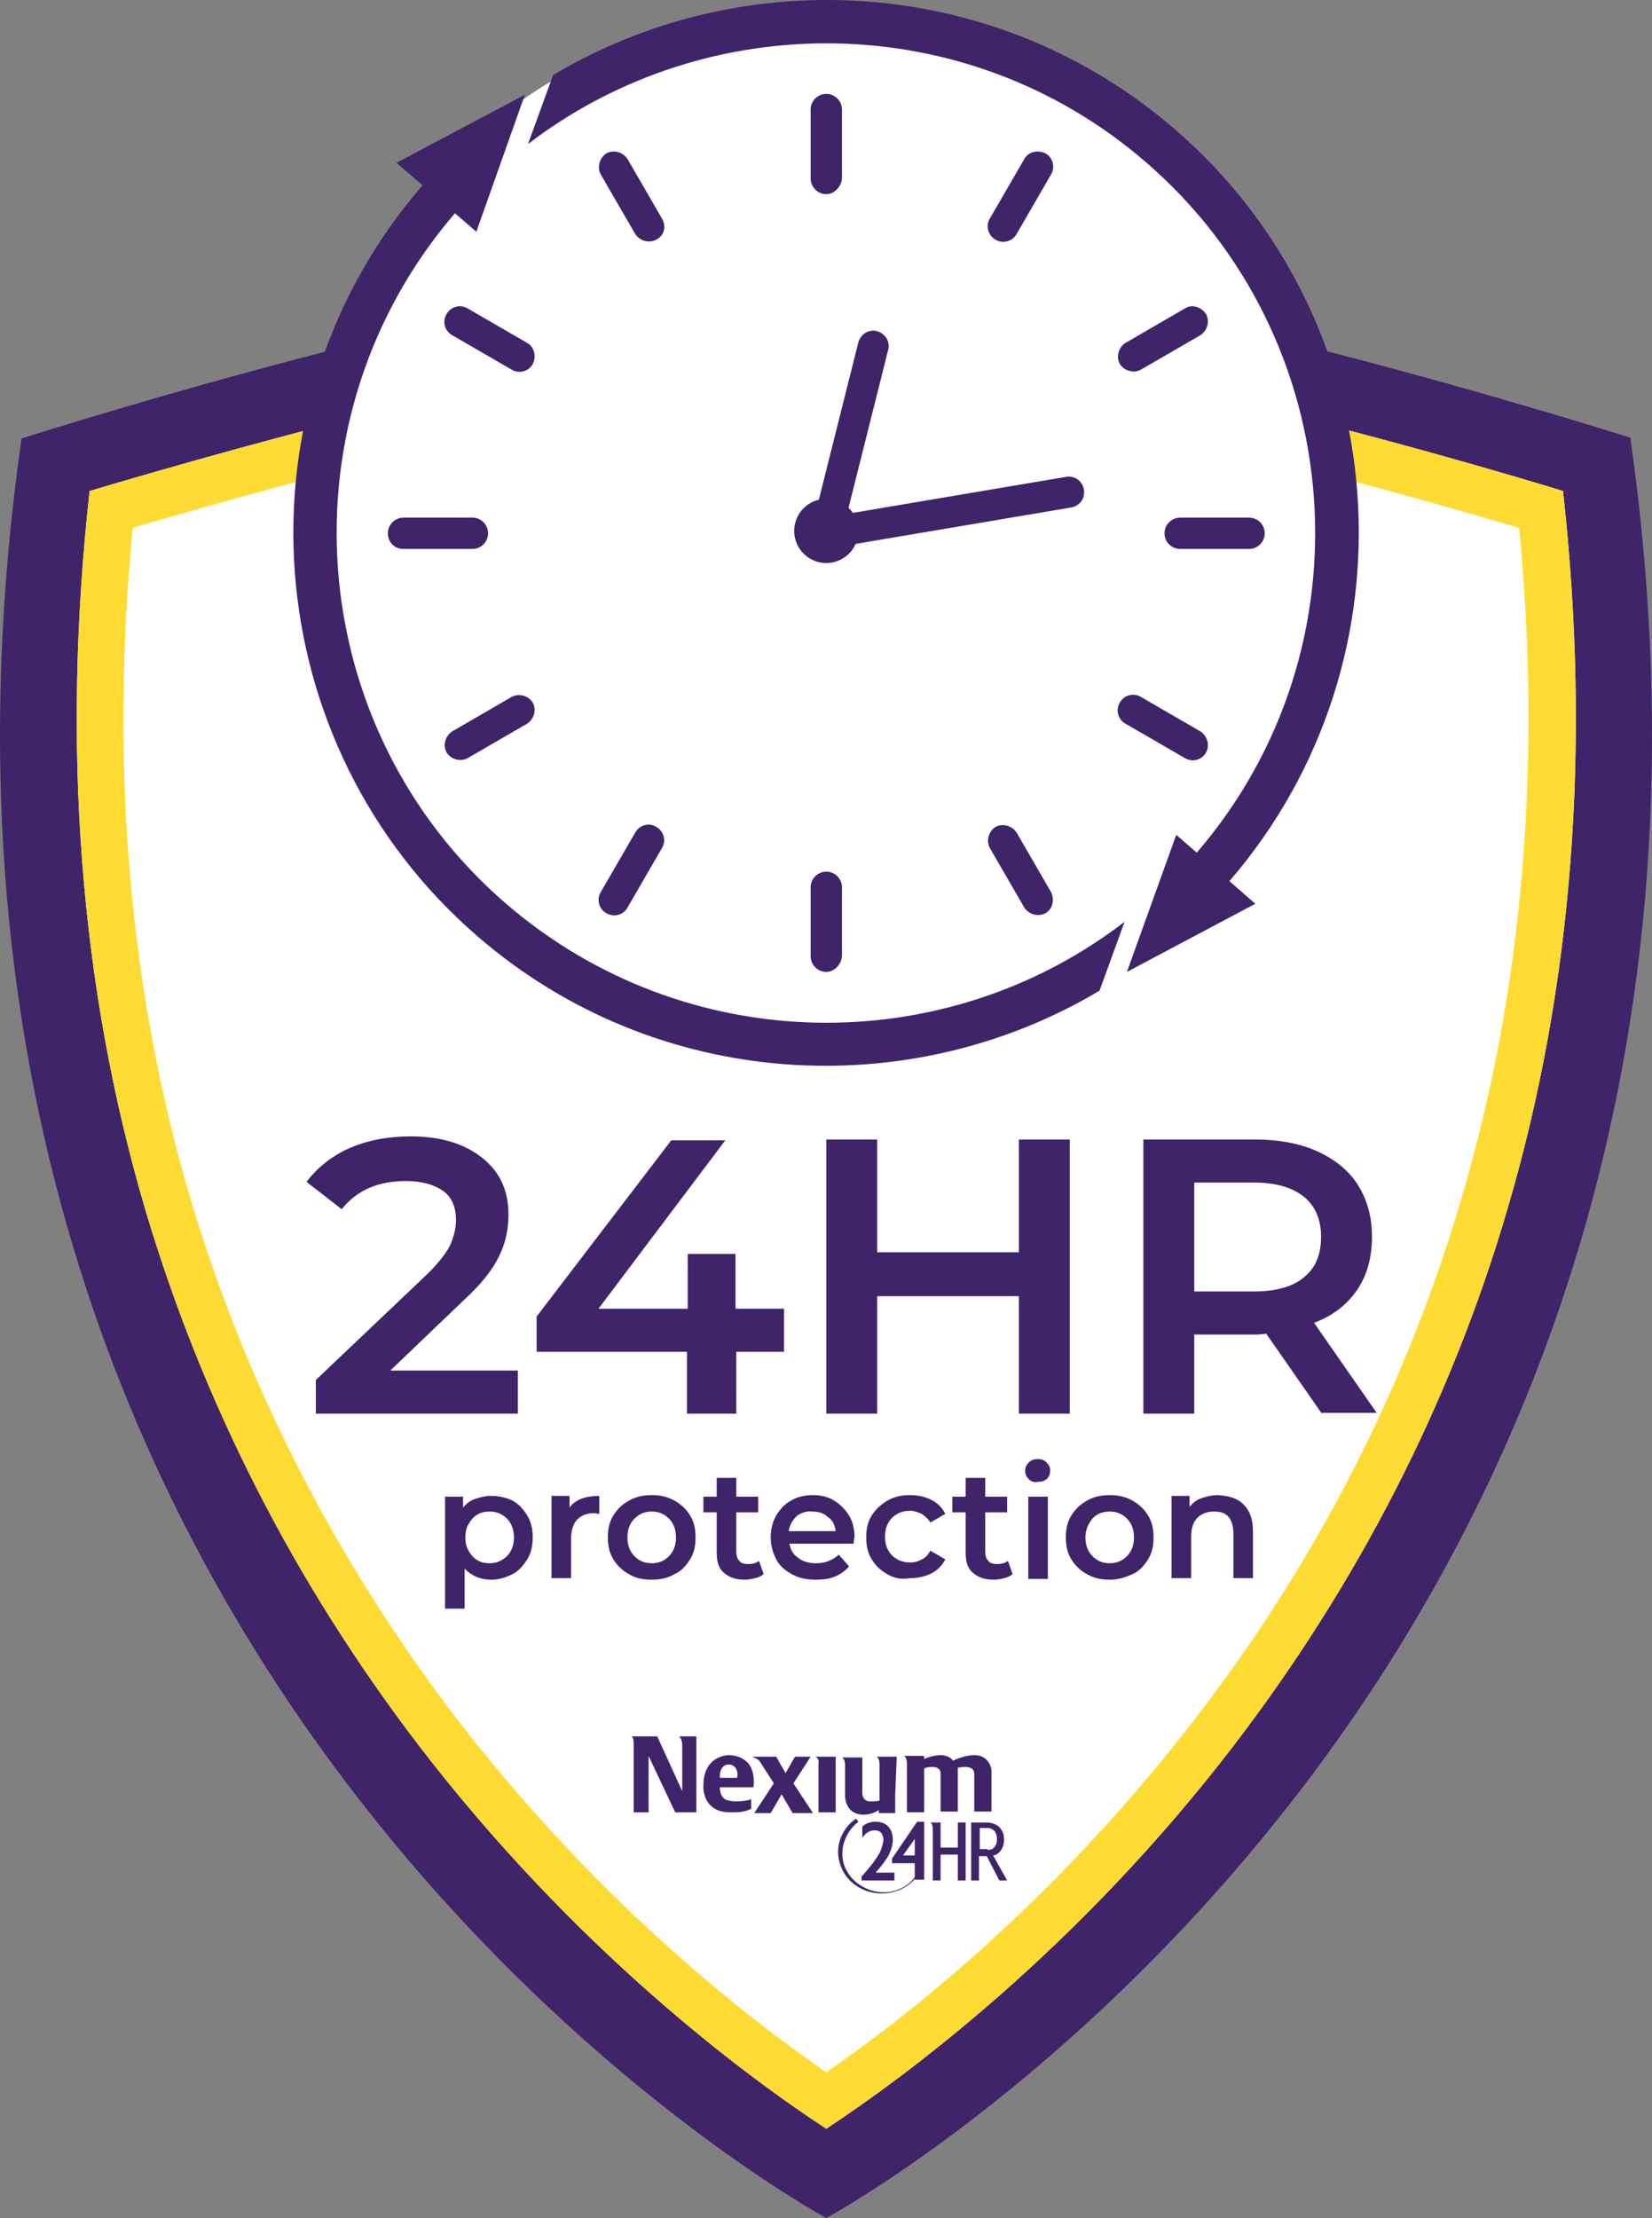 <?xml version="1.0" encoding="utf-8"?>
<!-- Generator: Adobe Illustrator 16.0.2, SVG Export Plug-In . SVG Version: 6.00 Build 0)  -->
<!DOCTYPE svg PUBLIC "-//W3C//DTD SVG 1.1//EN" "http://www.w3.org/Graphics/SVG/1.1/DTD/svg11.dtd">
<svg version="1.1" id="Layer_1" xmlns="http://www.w3.org/2000/svg" xmlns:xlink="http://www.w3.org/1999/xlink" x="0px" y="0px"
	 width="470.461px" height="631.371px" viewBox="75.032 105.497 470.461 631.371"
	 enable-background="new 75.032 105.497 470.461 631.371" xml:space="preserve">
<rect x="75.032" y="105.497" width="470.461" height="631.371" fill="#808080" stroke="none"/>
<g>
	
		<linearGradient id="SVGID_2_" gradientUnits="userSpaceOnUse" x1="144.918" y1="596.562" x2="153.073" y2="599.37" gradientTransform="matrix(2.229 0 0 -2.229 -8.531 1966.965)">
		<stop  offset="0" style="stop-color:#FFFFFF"/>
		<stop  offset="0.253" style="stop-color:#FFFFFF"/>
		<stop  offset="0.509" style="stop-color:#FFFFFF"/>
		<stop  offset="0.7" style="stop-color:#A4A2A3"/>
		<stop  offset="0.96" style="stop-color:#231F20"/>
	</linearGradient>
	<path fill="url(#SVGID_2_)" d="M319.49,624.054c-3.79,2.898-5.574,8.026-4.014,12.485c2.007,5.574,8.695,8.918,14.492,7.135
		c2.898-0.892,5.128-2.676,6.242-4.905l0.892-0.669c-1.337,2.676-4.013,4.905-7.134,5.797c-6.466,2.007-13.601-1.338-15.606-7.58
		c-1.784-4.905,0.223-10.256,4.459-13.154"/>
</g>
<g>
	<path fill="#3F2469" d="M310.348,736.867c0,0,279.805-150.715,228.972-506.769c0,0-154.283-49.272-228.972-49.272
		S81.155,230.322,81.155,230.322C30.544,586.152,310.348,736.867,310.348,736.867z"/>
	<path fill="#FFFFFF" d="M310.348,711.451c-23.187-15.161-71.567-51.057-116.157-109.247
		c-35.449-46.373-61.534-97.652-77.81-152.498c-18.729-63.542-23.856-132.21-15.83-204.447
		c42.807-12.708,152.499-43.921,209.797-43.921c28.984,0,77.364,8.472,139.567,24.302c28.761,7.357,54.178,14.715,70.23,19.62
		c8.026,72.236,2.898,140.905-15.83,204.447c-16.053,54.846-42.36,106.125-77.81,152.498
		C381.915,660.395,333.312,696.29,310.348,711.451z"/>
	<path fill="#FDDB32" d="M310.348,711.451c-23.187-15.161-71.567-51.057-116.157-109.247
		c-35.449-46.373-61.534-97.652-77.81-152.498c-18.729-63.542-23.856-132.21-15.83-204.447
		c42.807-12.708,152.499-43.921,209.797-43.921c28.984,0,77.364,8.472,139.567,24.302c28.761,7.357,54.178,14.715,70.23,19.62
		c8.026,72.236,2.898,140.905-15.83,204.447c-16.053,54.846-42.36,106.125-77.81,152.498
		C381.915,660.395,333.312,696.29,310.348,711.451z"/>
	<path fill="#FFFFFF" d="M310.348,695.398c-25.193-17.391-66.885-50.61-105.679-101.22c-34.334-45.036-59.751-94.755-75.58-148.04
		c-17.391-59.082-22.741-123.069-16.275-190.4c47.711-14.046,145.587-40.8,197.312-40.8c27.869,0,75.135,8.249,136.224,23.856
		c23.633,6.02,45.259,12.262,61.312,16.944c6.465,67.331,1.114,131.318-16.275,190.4c-15.607,53.285-41.023,103.227-75.581,148.04
		C377.011,644.788,335.541,678.008,310.348,695.398z"/>
	<g>
		<path fill="#3F2469" d="M222.505,495.634v12.263h-57.521v-9.587l30.99-29.43c3.567-3.345,5.797-6.243,7.135-8.695
			c1.115-2.452,1.784-4.905,1.784-7.357c0-3.567-1.115-6.466-3.567-8.249c-2.453-1.784-6.02-2.898-10.702-2.898
			c-8.026,0-14.046,2.676-18.282,8.026l-10.032-7.804c3.121-4.013,7.134-7.357,12.262-9.587s10.925-3.344,17.391-3.344
			c8.472,0,15.161,2.006,20.288,6.02c5.128,4.013,7.581,9.364,7.581,16.275c0,4.236-0.892,8.249-2.676,11.816
			c-1.783,3.79-5.128,8.026-10.256,12.708l-20.734,19.843H222.505z"/>
		<path fill="#3F2469" d="M298.531,490.283h-13.822v17.613h-14.046v-17.613h-42.807V480.25l38.348-50.164h15.383l-36.118,47.935
			h25.417v-15.606h13.6v15.606h13.823v12.263H298.531z"/>
		<path fill="#3F2469" d="M379.686,429.863v78.033h-14.491v-33.443H324.84v33.443h-14.492v-78.033h14.492v32.104h40.354v-32.104
			H379.686z"/>
		<path fill="#3F2469" d="M451.477,507.896l-15.83-22.741c-0.669,0-1.561,0.223-2.898,0.223h-17.613v22.519h-14.491v-78.033h31.882
			c6.688,0,12.708,1.114,17.613,3.344c4.904,2.229,8.918,5.352,11.593,9.587c2.676,4.236,4.014,9.142,4.014,14.715
			c0,5.797-1.338,10.925-4.236,15.161s-6.911,7.357-12.262,9.364l17.836,25.639h-15.606V507.896z M446.349,446.139
			c-3.345-2.676-8.026-4.014-14.27-4.014h-16.944v30.99h16.944c6.243,0,11.147-1.337,14.27-4.013
			c3.344-2.676,4.904-6.466,4.904-11.594C451.253,452.827,449.693,448.814,446.349,446.139z"/>
	</g>
	<g>
		<path fill="#3F2469" d="M220.945,532.644c1.784,0.892,3.121,2.453,4.236,4.236s1.561,4.013,1.561,6.242s-0.445,4.459-1.561,6.243
			c-1.115,1.783-2.452,3.344-4.236,4.236c-1.783,0.892-3.79,1.561-6.02,1.561c-3.121,0-5.573-1.115-7.58-3.121v11.37h-5.574v-31.882
			h5.128v3.121c0.892-1.115,2.007-2.007,3.345-2.452c1.338-0.446,2.898-0.893,4.459-0.893
			C217.155,531.306,219.161,531.752,220.945,532.644z M219.384,548.474c1.338-1.338,2.007-3.122,2.007-5.352
			s-0.669-4.013-2.007-5.351s-2.898-2.007-4.904-2.007c-1.338,0-2.453,0.224-3.567,0.893c-1.115,0.669-1.784,1.561-2.453,2.675
			c-0.669,1.115-0.892,2.453-0.892,3.79c0,1.338,0.223,2.676,0.892,3.791c0.669,1.114,1.338,2.006,2.453,2.675
			c1.114,0.669,2.229,0.892,3.567,0.892C216.263,550.479,218.046,549.811,219.384,548.474z"/>
		<path fill="#3F2469" d="M245.693,531.306v5.128c-0.446,0-0.892-0.223-1.338-0.223c-2.229,0-3.79,0.669-4.905,1.783
			c-1.114,1.115-1.783,3.122-1.783,5.352v11.37h-5.574v-23.41h5.128v3.345C238.781,532.421,241.679,531.306,245.693,531.306z"/>
		<path fill="#3F2469" d="M254.164,553.602c-2.006-1.115-3.344-2.453-4.459-4.236c-1.114-1.784-1.561-3.79-1.561-6.243
			c0-2.452,0.446-4.459,1.561-6.242c1.115-1.784,2.453-3.121,4.459-4.236c2.007-1.114,4.014-1.561,6.466-1.561
			s4.459,0.446,6.466,1.561c2.007,1.115,3.344,2.453,4.459,4.236c1.114,1.783,1.561,3.79,1.561,6.242
			c0,2.453-0.446,4.459-1.561,6.243c-1.115,1.783-2.452,3.344-4.459,4.236c-2.007,1.114-4.014,1.561-6.466,1.561
			S255.948,554.716,254.164,553.602z M265.535,548.474c1.338-1.338,2.006-3.122,2.006-5.352s-0.668-4.013-2.006-5.351
			s-2.898-2.007-4.905-2.007s-3.567,0.669-4.905,2.007c-1.337,1.338-2.006,3.121-2.006,5.351s0.669,4.014,2.006,5.352
			c1.338,1.337,2.898,2.006,4.905,2.006S264.198,549.811,265.535,548.474z"/>
		<path fill="#3F2469" d="M292.512,553.602c-0.669,0.445-1.338,0.892-2.452,1.114c-0.892,0.223-1.783,0.446-2.898,0.446
			c-2.676,0-4.459-0.669-6.02-2.007s-2.007-3.345-2.007-5.797v-11.37h-3.79v-4.459h3.79v-5.352h5.574v5.352h6.242v4.459h-6.242
			v11.147c0,1.114,0.223,2.007,0.892,2.675c0.445,0.669,1.338,0.893,2.452,0.893c1.338,0,2.229-0.224,3.121-0.893L292.512,553.602z"
			/>
		<path fill="#3F2469" d="M318.152,544.906h-18.282c0.224,1.783,1.115,3.121,2.453,4.013c1.337,1.115,3.121,1.561,5.127,1.561
			c2.676,0,4.683-0.892,6.466-2.452l2.898,3.345c-1.114,1.337-2.452,2.229-4.013,2.897c-1.562,0.669-3.345,0.893-5.352,0.893
			c-2.675,0-4.904-0.446-6.911-1.561c-2.007-1.115-3.567-2.453-4.459-4.236c-0.892-1.784-1.561-3.79-1.561-6.243
			c0-2.229,0.446-4.235,1.561-6.242c1.115-1.784,2.452-3.345,4.236-4.236c1.783-1.114,4.013-1.561,6.242-1.561
			s4.236,0.446,6.02,1.561c1.784,1.115,3.121,2.453,4.236,4.236c1.114,1.783,1.561,4.013,1.561,6.242
			C318.152,543.791,318.152,544.237,318.152,544.906z M301.876,537.103c-1.115,1.115-2.007,2.453-2.229,4.236h13.377
			c-0.223-1.783-0.892-3.121-2.229-4.013c-1.115-1.115-2.676-1.562-4.459-1.562C304.552,535.542,302.99,536.211,301.876,537.103z"/>
		<path fill="#3F2469" d="M327.739,553.602c-2.007-1.115-3.345-2.453-4.459-4.236c-1.115-1.784-1.561-3.79-1.561-6.243
			c0-2.452,0.445-4.459,1.561-6.242c1.114-1.784,2.675-3.121,4.459-4.236c2.006-1.114,4.013-1.561,6.466-1.561
			c2.229,0,4.235,0.446,6.02,1.338c1.783,0.892,3.121,2.229,4.013,4.013L340,538.887c-0.668-1.115-1.561-1.784-2.452-2.453
			c-1.114-0.445-2.007-0.892-3.344-0.892c-2.007,0-3.791,0.669-5.128,2.007c-1.338,1.338-2.007,3.121-2.007,5.351
			s0.669,4.014,2.007,5.351c1.337,1.338,3.121,2.007,5.128,2.007c1.114,0,2.229-0.223,3.344-0.892
			c1.115-0.446,1.784-1.338,2.452-2.452l4.236,2.452c-0.892,1.783-2.229,3.121-4.013,4.013c-1.784,0.892-3.79,1.338-6.02,1.338
			C331.751,555.162,329.522,554.716,327.739,553.602z"/>
		<path fill="#3F2469" d="M363.41,553.602c-0.669,0.445-1.338,0.892-2.452,1.114c-0.892,0.223-1.784,0.446-2.898,0.446
			c-2.676,0-4.459-0.669-6.02-2.007s-2.007-3.345-2.007-5.797v-11.37h-3.79v-4.459h3.79v-5.352h5.574v5.352h6.242v4.459h-6.242
			v11.147c0,1.114,0.223,2.007,0.892,2.675c0.445,0.669,1.338,0.893,2.452,0.893c1.338,0,2.229-0.224,3.121-0.893L363.41,553.602z"
			/>
		<path fill="#3F2469" d="M368.093,526.624c-0.669-0.669-1.115-1.338-1.115-2.452c0-1.115,0.446-1.784,1.115-2.453
			c0.668-0.669,1.561-0.892,2.452-0.892s1.783,0.223,2.452,0.892s1.115,1.338,1.115,2.229c0,0.893-0.224,1.784-0.892,2.453
			c-0.669,0.669-1.562,0.892-2.453,0.892C369.654,527.516,368.761,527.293,368.093,526.624z M367.869,531.529h5.574v23.409h-5.574
			V531.529z"/>
		<path fill="#3F2469" d="M384.591,553.602c-2.007-1.115-3.345-2.453-4.459-4.236c-1.115-1.784-1.561-3.79-1.561-6.243
			c0-2.452,0.445-4.459,1.561-6.242c1.114-1.784,2.452-3.121,4.459-4.236c2.007-1.114,4.013-1.561,6.466-1.561
			c2.452,0,4.459,0.446,6.465,1.561c2.007,1.115,3.345,2.453,4.459,4.236c1.115,1.783,1.562,3.79,1.562,6.242
			c0,2.453-0.446,4.459-1.562,6.243c-1.114,1.783-2.452,3.344-4.459,4.236c-2.006,0.892-4.013,1.561-6.465,1.561
			C388.604,555.162,386.598,554.716,384.591,553.602z M395.961,548.474c1.338-1.338,2.007-3.122,2.007-5.352
			s-0.669-4.013-2.007-5.351s-2.898-2.007-4.904-2.007c-2.007,0-3.79,0.669-4.905,2.007c-1.114,1.338-2.007,3.121-2.007,5.351
			s0.669,4.014,2.007,5.352c1.338,1.337,2.898,2.006,4.905,2.006C393.063,550.479,394.623,549.811,395.961,548.474z"/>
		<path fill="#3F2469" d="M429.181,533.759c1.784,1.783,2.676,4.235,2.676,7.58v13.377h-5.574v-12.708
			c0-2.007-0.445-3.567-1.337-4.682c-0.893-1.115-2.229-1.562-4.236-1.562s-3.567,0.669-4.683,1.784
			c-1.114,1.114-1.783,2.898-1.783,5.351v11.816h-5.573v-23.41h5.127v3.122c0.893-1.115,2.007-2.007,3.345-2.453
			c1.338-0.445,2.898-0.892,4.682-0.892C425.168,531.306,427.398,531.975,429.181,533.759z"/>
	</g>
</g>
<g>
	<circle fill="#FFFFFF" cx="310.348" cy="258.414" r="151.607"/>
	<g>
		<polygon fill="#3F2469" points="187.948,151.843 224.512,132.446 210.689,171.462 		"/>
		<path fill="#3F2469" d="M401.313,151.62c58.189,50.164,64.655,138.453,14.491,196.643l-5.351,6.243l9.364,8.026l5.351-6.243
			c54.623-63.318,47.712-159.41-15.606-214.033c-50.61-43.699-122.4-47.935-177.023-15.384l-7.135,19.62
			C276.683,107.252,350.48,107.698,401.313,151.62z"/>
		<path fill="#3F2469" d="M211.135,372.119c50.61,43.699,122.4,47.935,177.023,15.384l7.134-19.62
			c-51.278,39.462-125.075,38.793-176.131-5.128c-58.19-50.164-64.656-138.453-14.492-196.644l5.351-6.242l-9.363-7.804
			l-5.351,6.243C140.682,221.403,147.817,317.496,211.135,372.119z"/>
		<polygon fill="#3F2469" points="432.526,362.755 395.961,382.151 410.007,343.135 		"/>
		<path fill="#3F2469" d="M406.663,257.299L406.663,257.299c0-2.453,2.007-4.459,4.459-4.459h19.619
			c2.453,0,4.459,2.006,4.459,4.459l0,0c0,2.452-2.006,4.459-4.459,4.459h-19.619C408.67,261.758,406.663,259.751,406.663,257.299z"
			/>
		<path fill="#3F2469" d="M185.495,257.299L185.495,257.299c0-2.453,2.007-4.459,4.459-4.459h19.62c2.452,0,4.459,2.006,4.459,4.459
			l0,0c0,2.452-2.007,4.459-4.459,4.459h-19.62C187.28,261.758,185.495,259.751,185.495,257.299z"/>
		<path fill="#3F2469" d="M310.348,160.761L310.348,160.761c-2.452,0-4.459-2.006-4.459-4.459v-19.62
			c0-2.453,2.007-4.459,4.459-4.459l0,0c2.453,0,4.459,2.006,4.459,4.459v19.62C314.584,158.754,312.577,160.761,310.348,160.761z"
			/>
		<path fill="#3F2469" d="M310.348,382.151L310.348,382.151c-2.452,0-4.459-2.006-4.459-4.459v-19.62
			c0-2.453,2.007-4.459,4.459-4.459l0,0c2.453,0,4.459,2.006,4.459,4.459v19.62C314.584,380.145,312.577,382.151,310.348,382.151z"
			/>
		<path fill="#3F2469" d="M226.741,209.141L226.741,209.141c-1.114,2.007-3.79,2.898-6.02,1.561l-16.944-9.81
			c-2.007-1.115-2.898-3.79-1.561-6.02l0,0c1.114-2.006,3.79-2.898,6.02-1.561l16.944,9.81
			C227.188,204.236,227.857,206.912,226.741,209.141z"/>
		<path fill="#3F2469" d="M418.48,319.725L418.48,319.725c-1.115,2.006-3.79,2.898-6.02,1.561l-16.944-9.81
			c-2.007-1.115-2.898-3.791-1.561-6.02l0,0c1.114-2.006,3.79-2.898,6.02-1.561l16.944,9.81
			C418.925,315.043,419.594,317.719,418.48,319.725z"/>
		<path fill="#3F2469" d="M261.968,173.692L261.968,173.692c-2.007,1.115-4.682,0.446-6.02-1.561l-9.811-16.944
			c-1.114-2.006-0.445-4.682,1.562-6.02l0,0c2.006-1.115,4.682-0.446,6.02,1.561l9.81,16.944
			C264.866,169.902,264.198,172.577,261.968,173.692z"/>
		<path fill="#3F2469" d="M372.775,365.43L372.775,365.43c-2.007,1.115-4.683,0.446-6.02-1.561l-9.811-16.944
			c-1.114-2.007-0.445-4.682,1.562-6.02l0,0c2.006-1.115,4.682-0.446,6.02,1.561l9.81,16.944
			C375.449,361.64,374.781,364.315,372.775,365.43z"/>
		<path fill="#3F2469" d="M261.968,340.905L261.968,340.905c2.007,1.115,2.898,3.791,1.561,6.02l-9.81,16.944
			c-1.115,2.006-3.79,2.898-6.02,1.561l0,0c-2.007-1.115-2.898-3.79-1.562-6.02l9.811-16.944
			C257.286,340.237,259.961,339.568,261.968,340.905z"/>
		<path fill="#3F2469" d="M372.775,149.167L372.775,149.167c2.007,1.115,2.898,3.79,1.561,6.02l-9.81,16.944
			c-1.115,2.006-3.79,2.898-6.02,1.561l0,0c-2.007-1.115-2.898-3.79-1.562-6.02l9.811-16.944
			C367.869,148.722,370.545,148.053,372.775,149.167z"/>
		<path fill="#3F2469" d="M226.741,305.456L226.741,305.456c1.115,2.007,0.446,4.682-1.561,6.02l-16.944,9.81
			c-2.007,1.115-4.682,0.446-6.02-1.561l0,0c-1.115-2.006-0.446-4.682,1.561-6.02l16.944-9.81
			C222.729,302.781,225.404,303.45,226.741,305.456z"/>
		<path fill="#3F2469" d="M418.48,194.872L418.48,194.872c1.114,2.007,0.445,4.682-1.561,6.02l-16.944,9.81
			c-2.007,1.114-4.683,0.446-6.02-1.561l0,0c-1.115-2.006-0.446-4.682,1.561-6.02l16.944-9.81
			C414.466,191.974,417.142,192.866,418.48,194.872z"/>
		<path fill="#3F2469" d="M310.125,257.968L310.125,257.968c-2.229-0.669-3.79-2.898-3.121-5.351l12.485-49.718
			c0.669-2.229,2.898-3.79,5.351-3.121l0,0c2.229,0.669,3.79,2.898,3.121,5.351l-12.485,49.718
			C314.807,257.076,312.355,258.414,310.125,257.968z"/>
		<path fill="#3F2469" d="M307.673,257.745L307.673,257.745c-0.446-2.453,1.114-4.682,3.566-5.128l67.332-11.371
			c2.452-0.446,4.682,1.115,5.128,3.567l0,0c0.445,2.453-1.115,4.682-3.567,5.128l-67.331,11.371
			C310.125,261.758,307.896,260.197,307.673,257.745z"/>
		<circle fill="#3F2469" cx="310.348" cy="256.63" r="9.141"/>
	</g>
</g>
<g>
	<path fill="#3F2469" d="M307.227,605.549h5.797v15.83h-4.905v-13.823C308.342,606.664,307.896,605.771,307.227,605.549z
		 M305.889,605.549h-4.459l-2.675,4.682l-2.676-4.682h-6.911c0.445,0.223,1.561,0.446,2.229,1.338
		c0.445,0.669,4.013,6.242,4.013,6.242l-5.573,8.473h4.682l3.121-5.351l3.121,5.351h5.797l-5.573-8.473L305.889,605.549z
		 M269.325,602.428v12.931l-7.135-15.606h-7.357c0.446,0.223,0.669,0.892,0.669,2.453v19.174h4.236v-16.053l7.58,16.053h6.02
		v-21.627h-4.904C268.656,599.975,269.325,600.644,269.325,602.428z M288.053,607.332c2.229,2.676,1.561,6.689,1.561,6.689v0.223
		h-9.587c0,0.892,0.224,3.567,2.676,3.79c0.669,0.223,1.338,0.223,2.229,0.223c2.007,0,3.567-0.445,3.567-0.445l0.445-0.224v2.898
		h-0.223c-1.783,0.893-4.013,0.893-5.128,0.893c-0.445,0-0.669,0-0.669,0l0,0c-2.452,0-4.236-0.669-5.573-2.007
		c-2.229-2.229-2.007-5.351-2.007-5.574c0-8.695,7.135-8.695,7.135-8.695C284.932,605.103,286.715,605.995,288.053,607.332z
		 M284.263,608.447c-0.445-0.446-0.892-0.669-1.561-0.669c0,0,0,0-0.223,0c-0.224,0-0.893,0-1.561,0.669
		c-0.669,0.669-0.893,1.561-0.893,3.121h4.905C285.155,610.899,285.155,609.339,284.263,608.447z M330.413,605.549h-5.796
		c0.668,0.223,0.892,1.338,0.892,2.229v8.249v2.007c-0.669,0.223-2.007,0.223-2.676,0.223c-2.229,0-2.229-2.229-2.229-2.229v-10.256
		h-5.797c0.669,0.224,0.892,1.338,0.892,2.229v8.249c0,0-0.223,2.676,1.562,4.46c0.892,0.892,2.229,1.337,3.566,1.337l0,0
		c0.446,0,2.676,0,4.459-1.337v0.892h4.683v-5.352L330.413,605.549z M357.391,621.378v-12.039c-0.446-2.675-2.229-4.236-4.905-4.236
		c-2.452,0-5.128,1.115-6.02,1.562c-0.669-0.893-2.007-1.562-3.567-1.562c-1.783,0-3.79,0.669-4.682,1.115v-0.892h-5.797
		c0.669,0.223,0.892,1.338,0.892,2.229v13.823h4.905v-12.485c0.446-0.224,1.338-0.446,2.229-0.446c1.561,0,2.452,0.669,2.452,1.783
		v10.925h4.905V608.67c0.446,0,1.114-0.223,2.007-0.223c1.783,0,2.675,0.669,2.675,2.007v10.701h4.905V621.378z"/>
	<path fill="#3F2469" d="M347.804,624.276h2.229v16.499h-2.229v-7.357h-4.905v7.357h-2.229v-14.492c0-1.561-0.445-1.783-0.669-2.007
		h2.898v7.135h4.905V624.276z M361.85,640.775h-2.229l-3.567-6.912h-2.229v6.912h-2.229v-16.499h4.236
		c1.561,0,2.898,0.446,3.79,1.338s1.338,2.007,1.338,3.567c0,1.338-0.446,2.676-1.338,3.567c-0.446,0.446-1.115,0.892-1.783,0.892
		L361.85,640.775z M356.276,632.08c0.893,0,1.562-0.223,2.007-0.892c0.446-0.446,0.669-1.338,0.669-2.229s-0.223-1.561-0.669-2.229
		c-0.445-0.446-1.114-0.892-2.007-0.892h-2.229v6.02h2.229V632.08z"/>
	<path fill="#3F2469" d="M335.541,640.775v-4.905h-6.465v-1.338l7.134-10.479h2.007v16.499h-2.676V640.775z M335.541,633.641v-4.682
		l-3.344,4.682H335.541z M320.381,640.775v-1.115l0,0c2.675-2.898,4.236-5.128,5.128-6.688c0.669-1.338,0.892-2.452,1.114-3.567l0,0
		c0-0.892-0.223-1.561-0.669-2.229c-0.445-0.445-1.114-0.669-1.783-0.669c-1.115,0-2.229,0.446-3.121,1.562l-0.446,0.445v-3.121l0,0
		c1.115-0.892,2.229-1.338,3.79-1.338s2.676,0.446,3.567,1.338s1.338,2.229,1.338,3.79c0,1.338-0.446,2.898-1.115,4.236
		c-0.668,1.338-2.006,3.121-3.79,5.128h5.352v2.229H320.381L320.381,640.775z"/>
	<path fill="#3F2469" d="M319.49,624.054c-3.79,2.898-5.574,8.026-4.014,12.485c2.007,5.574,8.695,8.918,14.492,7.135
		c2.898-0.892,5.128-2.676,6.242-4.905l0.892-0.669c-1.337,2.676-4.013,4.905-7.134,5.797c-6.466,2.007-13.601-1.338-15.606-7.58
		c-1.784-4.905,0.223-10.256,4.459-13.154"/>
</g>
</svg>
